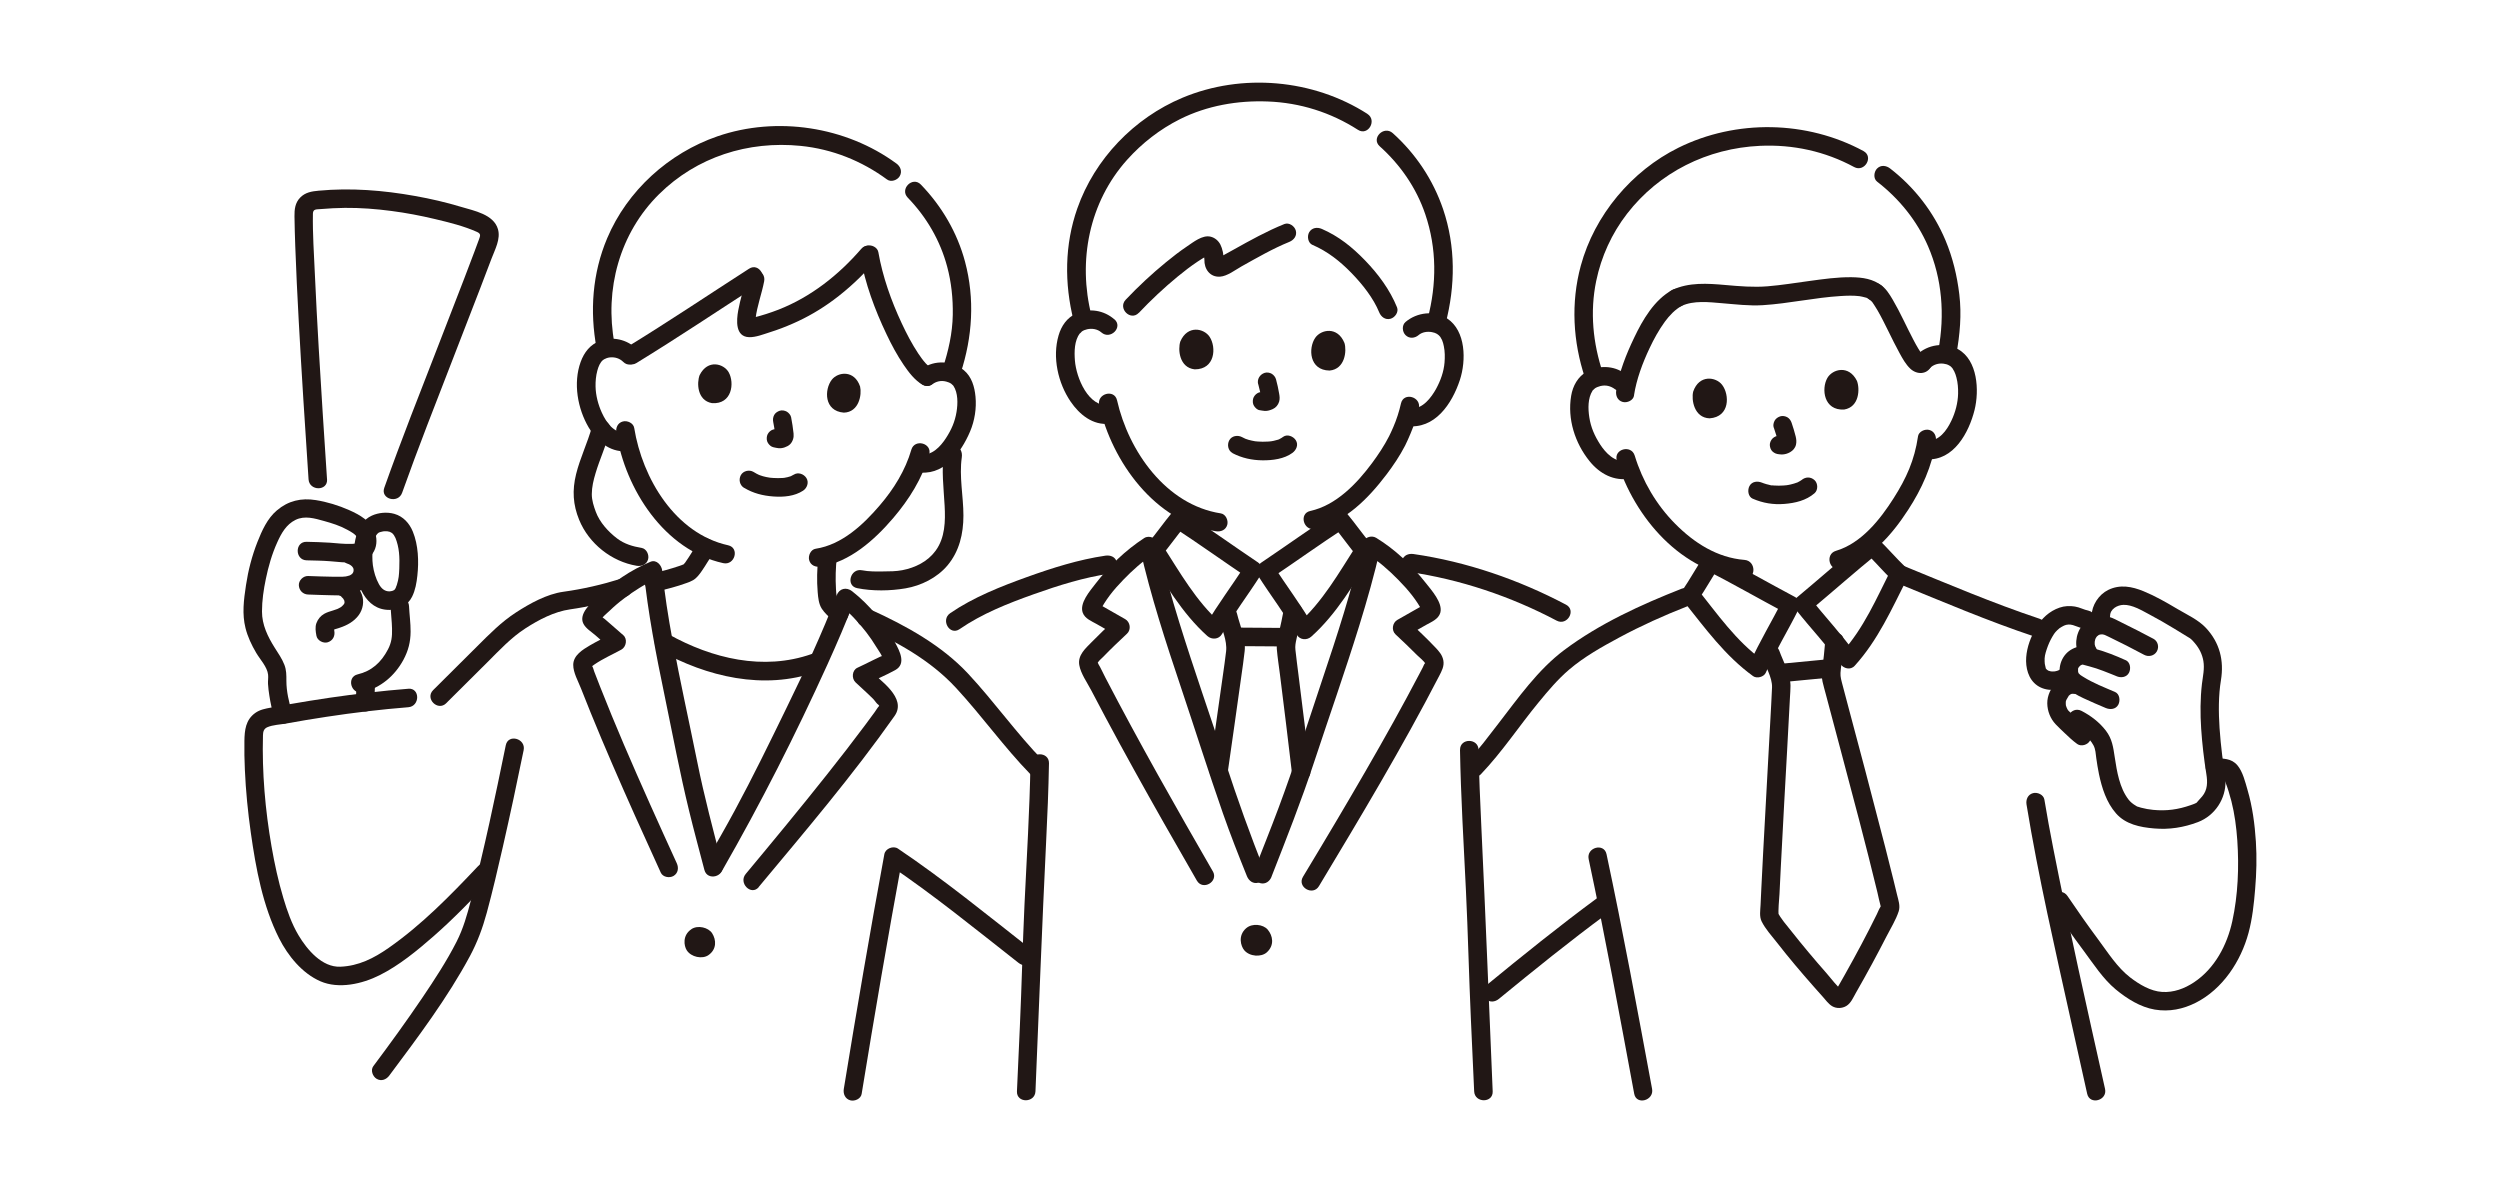<svg xmlns="http://www.w3.org/2000/svg" id="line" viewBox="0 0 540 255.81"><defs><style>      .cls-1 {        fill: #211715;      }    </style></defs><g id="border"><path class="cls-1" d="M76.98,148.35c-.07,1.11-.06,2.23-.08,3.34,0,.51.23,1.06.59,1.41s.92.61,1.41.59,1.05-.19,1.41-.59.58-.87.59-1.41c.02-1.11,0-2.23.08-3.34.03-.49-.25-1.07-.59-1.41s-.92-.61-1.41-.59-1.05.19-1.41.59l-.31.4c-.18.31-.27.65-.27,1.01h0Z"></path><path class="cls-1" d="M78.33,149.51c3.87-.91,6.95-3.54,8.82-7.01,1.04-1.94,1.53-3.85,1.54-6.06.01-1.84-.25-3.67-.34-5.51-.05-1.08-.88-2-2-2-1.04,0-2.05.92-2,2,.08,1.63.3,3.25.33,4.89.04,1.72-.1,2.94-.87,4.43-1.48,2.87-3.58,4.71-6.55,5.41-2.5.59-1.44,4.45,1.06,3.86h0Z"></path><path class="cls-1" d="M63.06,153.86c-.64-2.18-1.2-4.5-1.2-6.78,0-1.22.02-2.32-.43-3.48-.52-1.34-1.33-2.49-2.09-3.69-1.5-2.38-2.76-4.96-2.75-7.83,0-2.35.35-4.73.83-7.03.55-2.69,1.33-5.4,2.47-7.91.88-1.95,1.93-3.85,3.93-4.84s4.18-.32,6.15.23c1.76.49,3.44,1.01,5.05,1.9.76.42,1.83.96,2.19,1.78.48,1.11-.29,1.24-1.19,1.27-1.6.06-3.2-.14-4.79-.26s-3.33-.14-5-.19c-2.57-.07-2.57,3.93,0,4,1.67.05,3.34.06,5,.19s3.43.37,5.14.24c1.6-.12,3.14-.54,4.12-1.92.91-1.28,1.01-2.92.56-4.39-.77-2.53-3.4-3.98-5.66-4.98s-4.73-1.76-7.18-2.15c-3.14-.51-5.95.14-8.4,2.22-2.08,1.76-3.23,4.37-4.21,6.84-1.18,3-1.99,6.14-2.47,9.33s-.87,6.21-.1,9.26c.47,1.87,1.32,3.67,2.3,5.33.83,1.43,2.4,3.04,2.58,4.74.07.65-.06,1.34-.02,2,.05.84.16,1.68.29,2.52.24,1.58.59,3.14,1.03,4.67.72,2.47,4.58,1.42,3.86-1.06h0Z"></path><path class="cls-1" d="M75.12,121.79c.11.03.22.06.32.1-.22-.1-.23-.1-.03,0,.18.1.35.21.53.32-.39-.26-.04,0,.04.07.07.07.13.14.19.21-.16-.22-.18-.24-.06-.07.05.09.29.38.26.48l-.1-.23c.03.08.06.17.08.25.15.55.04-.23.03.1,0,.04-.03.35,0,.38.05-.32.06-.38.02-.16-.02.08-.04.16-.06.24-.03.08-.09.19-.1.28.09-.52.21-.44.1-.24-.05.08-.09.17-.14.25s-.13.17-.17.26c.06-.13.35-.39.1-.15-.04.03-.27.21-.27.25.28-.21.33-.25.17-.13-.04.03-.09.06-.13.09-.11.07-.23.12-.34.19-.25.17.42-.14-.11.04-.34.11-.68.19-1.03.24.5-.08-.29.01-.38.01-.2,0-.39.01-.59.01-.45,0-.89,0-1.34,0-1.85-.02-3.71-.1-5.56-.16-1.05-.04-2.05.95-2,2,.05,1.11.88,1.96,2,2,1.71.06,3.42.13,5.13.16s3.4.12,4.96-.45c2.57-.93,4.24-3.36,3.62-6.14-.45-2.01-2.14-3.49-4.06-4.06-1-.3-2.22.36-2.46,1.4s.32,2.14,1.4,2.46h0Z"></path><path class="cls-1" d="M73.03,128.49c.15.07.74.29.77.46-.03-.12-.25-.22,0,.02.11.1.21.22.32.32.17.16-.19-.3,0,0,.08.13.15.25.22.38.19.34-.06-.35.02.06.01.07.15.46.06.16-.09-.29-.01.08,0,.17.04.4.11-.31,0,.06-.02.07-.04.15-.06.22-.05.14-.03.1.06-.12,0,.13-.17.3-.23.4-.17.31.14-.12-.02.02-.09.09-.18.19-.27.28-.08.07-.15.14-.23.2l.16-.13c-.04.08-.36.23-.43.28-.12.07-.25.14-.38.2-.08.04-.15.07-.23.11.19-.08.21-.09.08-.04-.3.1-.59.22-.9.31-.65.2-1.32.39-1.91.72-.81.45-1.39,1.16-1.71,2.02s-.17,1.84,0,2.74c.19,1.03,1.49,1.71,2.46,1.4,1.1-.36,1.6-1.36,1.4-2.46-.03-.17-.05-.5-.03-.15,0-.17-.04-.34,0-.51-.02.12-.18.51-.01.25-.17.22-.18.25-.03.09l-.17.15c.08-.05.17-.1.25-.14l-.21.08s.4-.14.42-.15c.31-.1.63-.19.94-.29,1.62-.54,3.08-1.33,4.11-2.72.93-1.26,1.24-3.01.67-4.49s-1.66-2.68-3.08-3.36c-.94-.45-2.2-.29-2.74.72-.47.9-.29,2.25.72,2.74h0Z"></path><path class="cls-1" d="M84.13,131.75c2.05-.14,3.93-.93,4.88-2.86.71-1.43.97-2.99,1.14-4.56.34-3.07.21-6.58-.97-9.48-.74-1.82-2.08-3.31-4.01-3.86-1.56-.44-3.39-.28-4.86.39-3.62,1.63-4.1,6.76-3.81,10.22.36,4.35,2.35,10.18,7.62,10.14,2.57-.02,2.58-4.02,0-4-1.02,0-1.73-.59-2.27-1.56-.69-1.25-1.11-2.67-1.31-4.09-.16-1.18-.14-2.78.02-3.87.1-.66.25-1.32.45-1.96.16-.51.31-.85.74-1.17.17-.13.61-.22,1.05-.32.34-.08-.03,0-.09.01.13,0,.27-.02.4-.03.26-.01.52,0,.78.02-.52-.06.5.16.32.1-.13-.05.49.28.45.25.08.06.33.32.44.49.09.13.44.87.27.45.91,2.22.97,4.31.88,6.74-.06,1.43-.11,2.19-.54,3.57-.05.15-.37.87-.14.43-.05.09-.08.18-.13.26-.02.03-.28.44-.13.23-.19.26-.65.41-1.2.45-1.08.08-2,.87-2,2,0,1.02.92,2.08,2,2Z"></path><path class="cls-1" d="M150.39,118.28h0c.09-.33.18-.66.27-1-.83,1.41-1.68,2.83-2.62,4.17-.32.45.25-.24-.13.16-.05.05-.3.39-.38.38-.06,0,.42-.23.13-.11-.06.03-.13.07-.19.1-.16.08-.39.08.2-.08-.08.02-.17.07-.25.1-.21.08-.43.16-.64.23-1.96.67-3.98,1.19-5.99,1.7-1.01.26-1.73,1.45-1.4,2.46s1.37,1.67,2.46,1.4c2.16-.55,4.35-1.09,6.44-1.86.48-.17.97-.35,1.41-.61.79-.46,1.38-1.26,1.89-2,.47-.68.91-1.38,1.34-2.08.52-.84,1.45-1.96,1.45-2.96s-.92-2.05-2-2-2,.88-2,2h0Z"></path><path class="cls-1" d="M127.88,92.13c-.95,3.49-2.57,6.76-3.44,10.27s-.68,6.62.66,9.89c2.1,5.13,6.99,9.01,12.43,9.92,1.06.18,2.15-.28,2.46-1.4.26-.96-.33-2.28-1.4-2.46-1.92-.32-3.7-.84-5.28-2.03-1.9-1.43-3.78-3.5-4.61-5.75-.45-1.21-.88-2.53-.87-3.83,0-1.54.37-3.05.81-4.52.91-3.05,2.26-5.95,3.1-9.03.68-2.49-3.18-3.55-3.86-1.06h0Z"></path><path class="cls-1" d="M185.14,127.04c3.32.67,7.13.61,10.47.04s6.79-2.27,9.04-4.94c2.57-3.06,3.45-6.85,3.45-10.78,0-4.17-.95-8.42-.35-12.59.15-1.07-.26-2.15-1.4-2.46-.94-.26-2.31.32-2.46,1.4-.56,3.86-.06,7.66.15,11.53.18,3.34.11,6.91-1.95,9.72-1.71,2.34-4.39,3.66-7.19,4.2-1.35.26-2.75.26-4.11.27-1.52.02-3.09.05-4.59-.25-2.51-.51-3.59,3.34-1.06,3.86h0Z"></path><path class="cls-1" d="M186.12,236.26c2.76-16.93,5.65-33.84,8.76-50.71l-2.94,1.2c9.73,6.55,18.81,13.98,28.04,21.21.85.67,2,.83,2.83,0,.69-.69.86-2.16,0-2.83-9.49-7.44-18.84-15.09-28.85-21.83-1.01-.68-2.71-.03-2.94,1.2-3.11,16.87-6,33.78-8.76,50.71-.17,1.06.28,2.15,1.4,2.46.96.26,2.29-.32,2.46-1.4h0Z"></path><path class="cls-1" d="M88.2,148.77c-5.68.45-11.34,1.12-16.98,1.94-2.92.43-5.84.9-8.75,1.41-1.3.23-2.6.46-3.89.71-1.23.23-2.41.43-3.45,1.17-2.07,1.49-2.3,3.69-2.34,6.05-.03,2.07,0,4.15.1,6.22.2,4.57.65,9.12,1.29,13.64,1.09,7.68,2.58,15.8,6.11,22.78,1.91,3.77,4.97,7.55,8.92,9.27s9,.59,12.81-1.33c4.23-2.12,8.11-5.32,11.65-8.42,4.38-3.84,8.43-8.05,12.42-12.29,1.77-1.87-1.06-4.7-2.83-2.83-6.01,6.36-12.13,12.64-19.33,17.67-3.18,2.22-6.48,3.9-10.43,4.05s-7.16-3.67-9.02-6.79c-1.49-2.5-2.45-5.28-3.28-8.05-1.09-3.65-1.9-7.39-2.55-11.14-1.37-7.9-2.07-15.99-1.85-24,.02-.79.17-1.42.96-1.76,1.18-.51,2.78-.56,4.05-.79,2.91-.53,5.83-1.02,8.76-1.46,5.85-.89,11.72-1.59,17.62-2.06,2.55-.2,2.57-4.2,0-4h0Z"></path><path class="cls-1" d="M176.75,120.4c-.27,2.48-.34,5.01-.13,7.5.1,1.2.22,2.56.9,3.6.63.95,1.48,1.72,2.37,2.43.82.65,2.04.86,2.83,0,.66-.72.88-2.14,0-2.83-.42-.33-.83-.67-1.21-1.05-.16-.15-.3-.32-.45-.47-.15-.18-.15-.17,0,.02-.06-.08-.11-.16-.16-.24-.23-.29.12.51-.03-.06-.07-.28-.15-.56-.2-.85.05.3-.03-.28-.04-.34-.03-.3-.05-.6-.06-.91-.13-2.27-.07-4.55.18-6.81.11-1.04-1-2.04-2-2-1.18.05-1.88.88-2,2h0Z"></path><path class="cls-1" d="M70.64,103.56c-.62-9.43-1.24-18.85-1.79-28.28-.31-5.37-.6-10.74-.84-16.11-.19-4.32-.5-8.69-.42-13.02.02-1.04.75-.91,1.68-.99,1.74-.15,3.49-.24,5.24-.26,3.36-.03,6.72.23,10.06.67,3.16.41,6.3,1.01,9.4,1.75s6.2,1.5,9.05,2.77c.9.4.74.81.43,1.65s-.64,1.73-.96,2.59c-.74,1.98-1.49,3.95-2.25,5.92-1.81,4.73-3.65,9.44-5.48,14.16-3.99,10.29-8.07,20.56-11.76,30.97-.86,2.43,3,3.48,3.86,1.06,3.48-9.79,7.3-19.45,11.05-29.14,1.96-5.05,3.92-10.09,5.86-15.14.81-2.1,1.61-4.2,2.4-6.3.74-1.96,2.01-4.23,1.39-6.36-.92-3.2-5.17-3.98-7.94-4.81-3.27-.99-6.61-1.76-9.98-2.36-6.88-1.23-13.85-1.79-20.82-1.14-1.51.14-2.88.36-3.98,1.49s-1.25,2.55-1.23,4.05c.03,2.16.09,4.31.17,6.46.19,5.33.45,10.65.74,15.97.62,11.47,1.37,22.93,2.13,34.38.17,2.56,4.17,2.57,4,0h0Z"></path><path class="cls-1" d="M96.38,151.89c2.98-2.96,5.96-5.93,8.94-8.89,2.59-2.58,5.06-5.26,8.15-7.26,2.91-1.88,6.23-3.63,9.68-4.12,4.06-.58,8.07-1.51,11.98-2.74,2.45-.77,1.4-4.63-1.06-3.86-4.05,1.27-8.19,2.22-12.39,2.8-3.56.49-7.26,2.54-10.23,4.47-3.18,2.06-5.76,4.7-8.43,7.36-3.16,3.14-6.31,6.28-9.46,9.41-1.83,1.82,1,4.65,2.83,2.83h0Z"></path><path class="cls-1" d="M478.35,167.78c.43.02,1.5-.15,1.86.06.02.01.31.69.42.96.55,1.38.98,2.81,1.35,4.25.71,2.79,1.08,5.66,1.28,8.52.39,5.73.15,11.77-1.08,17.4-1.12,5.16-3.79,10.23-8.28,13.21-2.05,1.36-4.38,2.23-6.87,2.08s-4.96-1.63-6.93-3.15c-2.78-2.15-4.78-5.34-6.85-8.13-2.3-3.1-4.52-6.25-6.67-9.44-1.43-2.12-4.9-.12-3.45,2.02,2.24,3.33,4.56,6.61,6.96,9.83,2.11,2.84,4.15,6.03,6.89,8.31,2.4,1.99,5.32,3.84,8.44,4.37s6.13-.09,8.89-1.49c5.78-2.94,9.72-8.94,11.37-15.07.83-3.09,1.17-6.29,1.43-9.47.29-3.42.38-6.83.16-10.25-.24-3.75-.74-7.53-1.8-11.15-.5-1.72-1.02-3.94-2.19-5.33-1.3-1.55-3.08-1.45-4.93-1.54-2.57-.12-2.57,3.88,0,4h0Z"></path><path class="cls-1" d="M440.55,133.65c-10.09-3.36-19.96-7.58-29.8-11.6-1-.41-2.2.44-2.46,1.4-.31,1.15.39,2.05,1.4,2.46,9.84,4.02,19.71,8.24,29.8,11.6,2.45.82,3.5-3.05,1.06-3.86h0Z"></path><path class="cls-1" d="M455.78,133.01c.02-1.48,1.57-2.32,2.88-2.36,1.9-.06,3.92,1.18,5.55,2.04,1.86.98,3.68,2.04,5.48,3.13.95.57,1.89,1.16,2.84,1.74.4.24.55.32.74.49.3.27.57.59.83.89.95,1.13,1.58,2.38,1.83,3.84.28,1.67-.11,3.28-.31,4.93-.37,3.19-.38,6.48-.17,9.68s.6,6.55,1.12,9.8c.28,1.75.28,3.41-.9,4.83-.27.33-.57.63-.85.95-.12.14-.24.29-.37.43.27-.29.22-.15.07-.05-.43.26-.84.39-1.33.56-2.71.95-5.22,1.3-8.11,1.02-.88-.09-1.76-.24-2.61-.47-.24-.07-.48-.13-.72-.22-.26-.09.05.07-.37-.18-.7-.41-1.21-.83-1.63-1.37-1.93-2.51-2.5-6.05-2.96-9.09-.33-2.18-.55-3.99-1.93-5.79s-3.24-3.22-5.25-4.26c-2.28-1.18-4.31,2.27-2.02,3.45,1.78.91,3.62,2.17,4.59,3.97.47.87.49,1.87.62,2.83.16,1.13.34,2.26.57,3.38.63,3.02,1.62,6.15,3.69,8.51s5.17,2.99,8.2,3.25c3.31.29,6.41-.2,9.5-1.37,3.65-1.39,6.09-5.06,5.94-9-.07-1.79-.49-3.57-.7-5.34-.24-1.99-.45-3.98-.58-5.98-.22-3.39-.25-6.96.3-10.32.7-4.27-.27-8.12-3.24-11.3-1.64-1.76-4.12-2.88-6.16-4.09-2.36-1.4-4.76-2.79-7.3-3.83s-5.1-1.53-7.64-.29c-2.05,1-3.56,3.31-3.6,5.59-.04,2.57,3.96,2.58,4,0h0Z"></path><path class="cls-1" d="M465.16,137.99c-2.32-1.25-4.68-2.43-7.04-3.6-.82-.4-1.68-.9-2.57-1.15-2.12-.61-4.43.12-5.79,1.85-1.51,1.93-1.75,4.7-.49,6.83.55.93,1.8,1.26,2.74.72s1.27-1.8.72-2.74c-.06-.1-.12-.21-.18-.32.08.19.08.18,0-.04-.04-.12-.07-.25-.09-.37.02.18.02.2,0,.05-.02-.23-.02-.47,0-.7-.03.35.08-.29.1-.37.03-.1.06-.2.1-.29-.06.16-.03.13.07-.09.06-.11.13-.21.2-.31-.12.16-.11.16.04-.02.07-.06.48-.35.15-.15.1-.07.2-.13.31-.18-.21.07-.2.07.02,0,.09-.02.61-.12.19-.08.09-.01.8.03.43-.03.21.03.39.12.6.16.28.06-.54-.25-.29-.13.37.19.75.35,1.13.53,2.56,1.24,5.11,2.53,7.62,3.88.95.51,2.18.24,2.74-.72s.24-2.22-.72-2.74h0Z"></path><path class="cls-1" d="M459.16,142.61c-2.13-.97-4.35-1.85-6.61-2.47-1.05-.29-2.12-.66-3.22-.51-1.18.16-2.3.74-3.1,1.62-1.67,1.86-1.86,4.83-.25,6.8,1.01,1.24,2.63,2.09,4.06,2.77,1.57.74,3.18,1.42,4.78,2.1.96.41,2.19.32,2.74-.72.45-.86.31-2.3-.72-2.74-2.33-1-4.72-1.92-6.87-3.27-.17-.11-.33-.22-.5-.32-.07-.04-.3-.23,0,.01-.06-.05-.13-.1-.19-.16-.01,0-.4-.38-.39-.39,0,0,.25.32.08.07-.19-.29.06.25,0,.03,0-.02-.15-.5-.13-.51.05-.01.02.41.02.07,0-.1,0-.21,0-.31,0-.08.01-.15,0-.23-.01-.27-.12.33-.02.09.02-.05.04-.15.05-.21.06-.39-.16.24-.03.04.09-.14.33-.48.08-.19.14-.16.29-.3.44-.45-.02.02-.28.18-.1.08.09-.05.17-.11.26-.16.07-.04.14-.07.2-.1-.38.21-.12.05,0,.02.51-.1-.26,0,.11-.02.42-.01-.13-.02-.11-.03.01-.01.29.07.27.07.43.11.85.22,1.27.34,1.01.27,2,.59,2.98.97.55.22,1.11.43,1.66.65.24.09.48.19.72.29.37.15.1.04.02,0,.15.07.31.13.46.2.95.43,2.2.3,2.74-.72.46-.88.3-2.27-.72-2.74h0Z"></path><path class="cls-1" d="M449.14,146.03c-1.82-.28-3.72-.04-5.04,1.39-1.12,1.22-1.91,2.83-1.89,4.5s.67,3.32,1.82,4.53c.61.64,1.26,1.25,1.9,1.86.88.84,1.77,1.69,2.76,2.4.85.61,2.26.18,2.74-.72.55-1.03.19-2.08-.72-2.74-.35-.25.36.31.1.08-.07-.06-.15-.12-.22-.19-.2-.17-.4-.35-.6-.53-.43-.39-.85-.79-1.27-1.19-.68-.65-1.32-1.36-2.01-1.99-.09-.11-.07-.07.08.11-.06-.08-.11-.17-.17-.25-.08-.13-.15-.27-.22-.41.22.42,0,0-.03-.11-.04-.14-.19-.47-.15-.61l.02.22c-.01-.1-.02-.21-.03-.31,0-.16,0-.31,0-.47.02-.23.02-.21-.02.07.02-.1.04-.2.07-.3.04-.14.24-.49,0-.08.18-.32.38-.64.57-.96.21-.34-.22.17.08-.1.09-.08.37-.27.06-.09.05-.03.58-.33.32-.21s.28-.11.35-.08c-.25.03-.3.03-.14.02.08,0,.16-.01.24-.01.09,0,.79.07.33,0,1.03.16,2.2-.26,2.46-1.4.22-.95-.29-2.29-1.4-2.46h0Z"></path><path class="cls-1" d="M451.15,131.91c-1.03-.2-1.94-.74-2.98-.9-1.11-.18-2.24-.13-3.31.24-2.2.75-3.9,2.35-5.06,4.34s-1.98,4.17-2.14,6.38.42,4.74,2.4,6.11,4.84,1.16,6.92,0c.94-.53,1.25-1.82.72-2.74s-1.79-1.24-2.74-.72c-.27.15-.41.22-.65.29-.06.02-.65.14-.34.1-.2.03-.41.03-.61.03-.13,0-.25,0-.38-.02.24.04.24.03.02,0-.14-.04-.29-.08-.44-.12-.35-.08.27.19-.12-.05-.1-.05-.2-.11-.3-.18.14.12.16.14.06.04-.07-.06-.13-.12-.19-.19.11.17.11.16-.03-.04-.21-.27-.03.09-.12-.27-.06-.26-.13-.52-.18-.79-.03-.19-.06-.81-.04-1.22.03-.77.38-1.8.72-2.71.31-.82.77-1.73,1.32-2.57.17-.26.41-.53.71-.82.06-.06.58-.49.41-.37.17-.12.35-.24.54-.34.74-.43,1.13-.53,1.98-.48-.31-.02.33.08.43.11.26.08.52.17.77.27.51.19,1.02.38,1.56.49,1.06.2,2.16-.3,2.46-1.4.27-.98-.33-2.26-1.4-2.46h0Z"></path><path class="cls-1" d="M363.31,127.13c-8.86,3.49-17.78,7.55-25.44,13.28-5.69,4.26-9.93,10.34-14.24,15.91-2.11,2.72-4.17,5.54-6.55,8.04-1.78,1.86,1.05,4.7,2.83,2.83,4.57-4.79,8.26-10.42,12.47-15.53,2.03-2.47,4.13-4.96,6.57-7.04,3.24-2.76,7.09-4.92,10.83-6.93,4.72-2.54,9.62-4.74,14.61-6.7,1-.4,1.7-1.34,1.4-2.46-.26-.96-1.45-1.8-2.46-1.4h0Z"></path><path class="cls-1" d="M304.25,123.52c11.13,1.61,22.06,5.29,31.99,10.54,2.27,1.2,4.3-2.25,2.02-3.45-10.23-5.4-21.49-9.29-32.95-10.94-1.07-.15-2.15.26-2.46,1.4-.26.94.32,2.3,1.4,2.46h0Z"></path><path class="cls-1" d="M345.04,193.95c-8.24,6.07-16.2,12.49-24.11,18.98-.84.68-.71,2.12,0,2.83.83.83,1.99.69,2.83,0,7.65-6.27,15.34-12.49,23.3-18.35.87-.64,1.3-1.73.72-2.74-.5-.86-1.86-1.36-2.74-.72h0Z"></path><path class="cls-1" d="M207.26,135.9c4.83-3.33,10.45-5.56,15.95-7.52s10.96-3.67,16.63-4.5c1.07-.16,1.66-1.51,1.4-2.46-.32-1.15-1.39-1.55-2.46-1.4-5.79.85-11.48,2.65-16.98,4.63s-11.55,4.35-16.56,7.8c-2.11,1.45-.11,4.92,2.02,3.45h0Z"></path><path class="cls-1" d="M186.07,135.14c7.53,3.43,14.82,7.36,20.49,13.51s10.27,12.68,15.95,18.52c1.8,1.85,4.63-.98,2.83-2.83-5.79-5.94-10.59-12.79-16.25-18.85s-13.31-10.31-20.99-13.8c-.98-.45-2.15-.28-2.74.72-.5.86-.27,2.29.72,2.74h0Z"></path><path class="cls-1" d="M350.88,80.65c-2.29-1.73-5.67-1.78-8.14-.38-1.92,1.09-3.02,3.09-3.37,5.22-.84,5.03.81,10.21,3.99,14.14,2.17,2.69,5.3,4.4,8.8,3.72,1.06-.21,1.67-1.48,1.4-2.46-.3-1.11-1.4-1.6-2.46-1.4-2.32.45-4.32-1.72-5.45-3.46-1.21-1.87-2.03-3.72-2.36-5.9-.29-1.86-.33-4.11.69-5.73.22-.35-.18.16.12-.14.1-.1.4-.38.41-.38.24-.18.76-.39,1.16-.49,1.18-.29,2.25-.02,3.21.71.86.65,2.24.14,2.74-.72.6-1.03.15-2.08-.72-2.74h0Z"></path><path class="cls-1" d="M416.85,79.51c.78-.77,1.85-1.09,2.94-.96.48.06.87.17,1.26.4s.26.16.64.55c.29.3-.15-.27.05.07.13.22.27.42.38.65.21.42.35.87.47,1.32.3,1.15.39,2.32.36,3.51-.05,1.98-.59,4.02-1.44,5.8-1.02,2.16-2.69,4.52-5.35,4.36s-2.56,3.85,0,4c5.85.35,9.14-5.8,10.35-10.67,1.03-4.16.69-10.73-3.55-13.1-2.86-1.6-6.64-1.04-8.95,1.24-1.84,1.81.99,4.64,2.83,2.83h0Z"></path><path class="cls-1" d="M414.29,94.26c-.76,5.16-2.52,9.03-5.25,13.33-2.94,4.64-7,9.76-12.48,11.39-2.46.73-1.41,4.59,1.06,3.86,6.35-1.89,11.07-7.36,14.55-12.73,2.91-4.47,5.19-9.47,5.97-14.78.16-1.07-.27-2.15-1.4-2.46-.94-.26-2.3.32-2.46,1.4h0Z"></path><path class="cls-1" d="M349.24,99.47c3.76,12.32,14.06,24.38,27.58,25.47,2.57.21,2.55-3.8,0-4-5.91-.47-10.9-3.68-14.99-7.81-4.07-4.11-7.05-9.2-8.73-14.72-.75-2.46-4.61-1.41-3.86,1.06h0Z"></path><path class="cls-1" d="M402.52,32.63c-12.24-6.62-27.48-6.9-39.98-.72-10.13,5.01-18.13,14.58-21.09,25.49-2.17,8-1.7,16.39.91,24.22.81,2.43,4.68,1.39,3.86-1.06-2.15-6.44-2.82-13.19-1.44-19.87,1.09-5.28,3.36-10.25,6.66-14.52,6.94-8.98,17.41-14.15,28.71-14.67,7.13-.33,14.06,1.18,20.34,4.58,2.26,1.22,4.29-2.23,2.02-3.45h0Z"></path><path class="cls-1" d="M422.55,76.63c.79-4.34,1.19-8.66.66-13.06-.48-4.01-1.42-7.92-2.98-11.65-2.57-6.12-6.7-11.46-11.95-15.52-.85-.66-2-.83-2.83,0-.69.69-.86,2.16,0,2.83,4.77,3.69,8.6,8.41,11.01,13.96,3.07,7.09,3.62,14.83,2.24,22.37-.46,2.52,3.39,3.6,3.86,1.06h0Z"></path><path class="cls-1" d="M378.62,107.73c2.17.94,4.4,1.31,6.78,1.12s4.72-.74,6.54-2.31c.79-.69.76-2.13,0-2.83-.85-.78-1.98-.73-2.83,0-.35.3.34-.22.07-.05-.13.08-.24.17-.37.24-.14.08-.28.16-.42.23-.04.02-.25.15-.29.14.07.02.47-.18.1-.05-.46.17-.92.31-1.4.42-.16.04-.32.07-.48.1-.05,0-.52.09-.25.05s-.23.03-.29.03c-.2.02-.39.04-.59.05-.65.04-1.3.05-1.96,0-.13,0-.27-.02-.4-.03-.08,0-.15-.02-.23-.02-.16-.02-.1-.01.17.02-.17.04-.48-.08-.65-.12-.39-.08-.76-.19-1.14-.32-.13-.05-.26-.1-.4-.15-.43-.16.52.22.04.02-.96-.41-2.19-.32-2.74.72-.46.86-.31,2.29.72,2.74h0Z"></path><path class="cls-1" d="M383.15,92.39c.18.53.35,1.06.51,1.59s.36,1.12.44,1.7l-.07-.53c.01.11.02.22,0,.33l.07-.53c0,.05-.02.1-.04.15l.2-.48s-.04.09-.08.13l.31-.4s-.05.05-.07.07l.4-.31c-.12.09-.25.15-.38.21l.48-.2c-.13.05-.26.09-.41.11l.53-.07c-.26.03-.51-.02-.76-.04-.49-.03-1.07.25-1.41.59s-.61.92-.59,1.41.19,1.05.59,1.41.86.55,1.41.59c.21.01.42.06.63.05.63-.02,1.19-.18,1.74-.49.64-.35,1.14-.95,1.29-1.66.13-.59.07-1.15-.07-1.74-.25-1-.55-1.98-.88-2.95-.17-.49-.46-.93-.92-1.2-.43-.25-1.06-.36-1.54-.2s-.95.46-1.2.92-.38,1.03-.2,1.54h0Z"></path><path class="cls-1" d="M365.73,84.58c-.43,1.75.18,5.66,3.54,5.78,4.42-.31,4.34-5.09,2.71-7.23-1.34-1.75-4.97-2.28-6.25,1.45Z"></path><path class="cls-1" d="M401.1,82.27c.65,1.68.56,5.64-2.76,6.19-4.42.26-4.97-4.48-3.63-6.82,1.1-1.91,4.63-2.91,6.39.63Z"></path><path class="cls-1" d="M137.44,75.32c-1.99-1.99-5.15-2.71-7.81-1.71-2.15.8-3.46,2.49-4.22,4.6-1.63,4.54-.66,10.06,1.76,14.15,1.7,2.87,4.48,5.3,8.01,5.11,2.56-.14,2.58-4.14,0-4s-4.2-2.19-5.17-4.3c-.81-1.76-1.33-3.74-1.37-5.68-.02-1.16.08-2.3.38-3.42.12-.44.26-.88.46-1.28.11-.22.24-.43.38-.63.24-.36-.31.3.05-.05.38-.38.2-.28.63-.53.27-.16.74-.33,1.19-.38,1.08-.11,2.11.2,2.88.96,1.82,1.82,4.65-1.01,2.83-2.83h0Z"></path><path class="cls-1" d="M201.26,83.08c.94-.7,1.97-.96,3.12-.66.42.11.79.25,1.15.51-.19-.14.24.23.29.28.06.07.13.13.18.2-.12-.16-.14-.18-.06-.07,1.01,1.53.97,3.82.67,5.65-.35,2.11-1.1,3.82-2.28,5.64s-3.1,3.91-5.4,3.44c-1.06-.21-2.16.3-2.46,1.4-.27.99.33,2.25,1.4,2.46,5.78,1.17,9.68-4.03,11.67-8.73.99-2.33,1.41-5,1.17-7.52-.2-2.12-.81-4.29-2.51-5.71-2.46-2.05-6.38-2.29-8.97-.35-.86.65-1.31,1.73-.72,2.74.5.85,1.87,1.37,2.74.72h0Z"></path><path class="cls-1" d="M196.85,97.14c-1.3,4.46-3.78,8.46-6.78,11.97-3.59,4.21-8.21,8.55-13.89,9.42-1.07.16-1.66,1.51-1.4,2.46.31,1.14,1.39,1.56,2.46,1.4,6.3-.96,11.66-5.77,15.66-10.45,3.46-4.05,6.31-8.58,7.8-13.73.72-2.48-3.14-3.53-3.86-1.06h0Z"></path><path class="cls-1" d="M133.14,93.51c1.95,12.19,10.36,25.33,23.08,28.13,2.51.55,3.58-3.3,1.06-3.86-11.44-2.52-18.54-14.47-20.29-25.34-.17-1.07-1.5-1.66-2.46-1.4-1.14.31-1.57,1.39-1.4,2.46h0Z"></path><path class="cls-1" d="M193.61,35.31c-10.89-7.99-25.83-10.28-38.63-5.87-10.53,3.63-19.49,11.73-23.83,22.02-3.2,7.58-3.79,15.77-2.28,23.82.47,2.53,4.33,1.46,3.86-1.06-2.19-11.7,1.1-23.85,9.63-32.28,8.15-8.05,19.25-11.57,30.59-10.43,6.81.69,13.15,3.22,18.65,7.26.87.64,2.23.15,2.74-.72.59-1.01.16-2.1-.72-2.74h0Z"></path><path class="cls-1" d="M207.48,80.65c2.58-7.83,3.11-16.09.97-24.11-1.68-6.29-5.03-12.01-9.55-16.68-1.79-1.85-4.62.98-2.83,2.83,4.05,4.18,7.02,9.27,8.52,14.91.91,3.4,1.27,6.9,1.21,10.41-.07,4-.94,7.78-2.18,11.57-.81,2.45,3.05,3.5,3.86,1.06h0Z"></path><path class="cls-1" d="M160.75,105.38c1.93,1.17,4.06,1.7,6.3,1.86s4.57-.05,6.41-1.25c.88-.57,1.32-1.8.72-2.74-.56-.88-1.8-1.33-2.74-.72-.22.14-.48.22-.69.37.07-.05.5-.19.18-.08-.08.03-.16.06-.24.08-.19.07-.39.12-.59.17-.23.06-.46.1-.7.14-.38.07.3-.02.03,0-.13,0-.26.03-.39.03-.67.05-1.33.04-2,0-.17-.01-.33-.03-.5-.04s-.42-.05-.12,0c-.31-.04-.61-.1-.91-.16-.48-.1-.95-.23-1.4-.4-.1-.04-.22-.1-.33-.13.12.02.43.19.13.05-.16-.07-.31-.15-.47-.23-.23-.12-.46-.26-.69-.4-.9-.54-2.24-.23-2.74.72s-.24,2.16.72,2.74h0Z"></path><path class="cls-1" d="M167.02,91.18c.15.77.28,1.54.38,2.31l-.07-.53c.05.38.13.79.09,1.18l.07-.53c-.01.08-.03.16-.06.23l.2-.48s-.04.08-.07.12l.31-.4s-.06.07-.1.1l.4-.31c-.05.03-.1.06-.15.08l.48-.2c-.15.06-.29.1-.45.13l.53-.07c-.14.02-.27.02-.41,0l.53.07c-.19-.03-.37-.09-.56-.13-.53-.11-1.06-.08-1.54.2-.41.24-.81.72-.92,1.2-.12.51-.09,1.09.2,1.54.27.42.69.82,1.2.92.37.08.7.16,1.09.2.44.04.91-.03,1.32-.18.46-.17.82-.33,1.18-.68.3-.3.5-.68.63-1.08s.15-.83.11-1.24c-.13-1.18-.3-2.35-.53-3.51-.09-.47-.52-.96-.92-1.2-.43-.25-1.06-.36-1.54-.2s-.95.46-1.2.92c-.26.5-.31.99-.2,1.54h0Z"></path><path class="cls-1" d="M151.13,81c-.65,1.64-.58,5.52,2.67,6.08,4.33.29,4.89-4.36,3.6-6.66-1.06-1.88-4.52-2.88-6.26.57Z"></path><path class="cls-1" d="M185.78,83.49c.41,1.71-.21,5.55-3.51,5.64-4.33-.34-4.22-5.02-2.61-7.1,1.32-1.71,4.88-2.2,6.12,1.46Z"></path><path class="cls-1" d="M185.86,55.51c1.01,5.76,3.1,11.38,5.61,16.65,1.09,2.3,2.3,4.57,3.74,6.68,1.09,1.59,2.34,3.26,4.03,4.25,2.23,1.3,4.24-2.15,2.02-3.45-.13-.08-.27-.16-.39-.25.36.27-.11-.1-.14-.13-.27-.26-.54-.52-.79-.79-.6-.67-1.08-1.35-1.59-2.1-1.37-2.07-2.53-4.29-3.58-6.54-2.28-4.87-4.12-10.06-5.05-15.37-.19-1.06-1.49-1.66-2.46-1.4-1.12.31-1.58,1.39-1.4,2.46h0Z"></path><path class="cls-1" d="M161.8,58.04c-8.78,5.65-17.44,11.47-26.34,16.92-2.19,1.34-.18,4.8,2.02,3.45,8.9-5.45,17.57-11.27,26.34-16.92,2.16-1.39.15-4.85-2.02-3.45h0Z"></path><path class="cls-1" d="M186.04,53.74c-4.89,5.66-10.89,10.41-17.9,13.15-1.76.68-3.56,1.26-5.38,1.71-.26.06-.51.13-.77.19-.48.1-.52.11-.13.05l1.02.42c.13.13.23.28.29.45-.04-.21-.04-.19,0,.06,0-.13,0-.25,0-.38.02-.17.03-.54.04-.62.3-2.62,1.34-5.35,1.85-8.02.48-2.52-3.37-3.59-3.86-1.06s-1.3,4.9-1.75,7.4c-.37,2.06-.68,5.65,2.36,5.74,1.46.04,3.1-.63,4.47-1.06,1.7-.53,3.37-1.17,5-1.89,3.1-1.35,6.03-3.07,8.75-5.08,3.25-2.41,6.19-5.17,8.84-8.23,1.68-1.94-1.14-4.78-2.83-2.83h0Z"></path><path class="cls-1" d="M404.04,64.88c.35.21-.13-.12-.13-.12.06.08.17.15.24.22.08.08.15.16.22.24.38.41-.11-.18.03.02.38.58.77,1.14,1.12,1.75.86,1.49,1.62,3.03,2.38,4.57s1.56,3.18,2.41,4.72c.64,1.17,1.34,2.44,2.32,3.36,1.39,1.31,3.59,1.33,4.53-.54.49-.96.25-2.17-.72-2.74-.89-.52-2.25-.25-2.74.72-.03.07-.07.16-.13.22.48-.47.32-.39.21-.28-.16.16.34-.25.3-.22-.25.15.44-.14.51-.15.58-.07-.17-.03.41,0,.38.02.24.04.14.01-.18-.05.57.26.25.1s.33.34.16.14c-.13-.17-.32-.32-.46-.48-.31-.34.21.32.04.06-.07-.11-.15-.21-.23-.32-.19-.27-.36-.55-.53-.83-.38-.62-.72-1.26-1.06-1.9-1.52-2.88-2.82-5.87-4.47-8.68-.72-1.22-1.54-2.58-2.79-3.32-2.22-1.32-4.23,2.14-2.02,3.45h0Z"></path><path class="cls-1" d="M240.7,68.98c-2.27-1.99-5.46-2.49-8.23-1.26-2,.88-3.23,2.69-3.82,4.74-1.37,4.71-.13,10.27,2.6,14.28,1.89,2.78,4.82,5.2,8.39,4.78,1.07-.13,2-.83,2-2,0-.98-.92-2.13-2-2-4.55.53-7.17-5.94-7.46-9.64-.15-1.93-.13-4.31,1.09-5.92-.29.38.53-.44.38-.34.37-.26.74-.4,1.18-.5,1.06-.23,2.23-.05,3.06.68,1.93,1.7,4.76-1.12,2.83-2.83h0Z"></path><path class="cls-1" d="M306.41,72.38c.79-.67,1.9-.82,2.89-.64.92.17,1.38.5,1.86,1.09-.2-.25-.05-.08.03.09.09.19.21.36.3.55.18.41.29.88.38,1.32.24,1.14.24,2.35.15,3.51-.16,2-.88,3.97-1.83,5.7s-2.92,4.47-5.33,4.15c-1.07-.14-2.15.26-2.46,1.4-.26.93.32,2.32,1.4,2.46,6.13.83,9.85-4.82,11.54-9.95,1.36-4.16,1.32-10.58-2.74-13.26-2.77-1.83-6.56-1.33-9.01.75-.82.7-.72,2.11,0,2.83.82.82,2,.7,2.83,0h0Z"></path><path class="cls-1" d="M302.61,87.14c-.39,1.74-.95,3.48-1.66,5.12-.09.21-.76,1.69-.45,1.01-.15.32-.3.64-.46.96-1.04,2.04-2.32,3.96-3.68,5.8-3.29,4.43-7.76,9.12-13.35,10.34-2.51.55-1.45,4.41,1.06,3.86,6.46-1.41,11.54-6.63,15.39-11.71,1.5-1.98,2.9-4.06,4.04-6.27.18-.35.35-.71.51-1.08,0,.01.4-.9.18-.4.18-.39.35-.78.51-1.18.73-1.75,1.36-3.54,1.77-5.39.56-2.51-3.29-3.58-3.86-1.06h0Z"></path><path class="cls-1" d="M237.43,87.53c2.76,12.24,12.09,25.19,25.2,27.22,1.07.17,2.15-.27,2.46-1.4.26-.95-.32-2.29-1.4-2.46-11.83-1.83-19.92-13.42-22.41-24.43-.57-2.51-4.42-1.45-3.86,1.06h0Z"></path><path class="cls-1" d="M295.35,24.59c-11.71-7.5-27.07-8.86-39.93-3.48-10.45,4.38-18.96,13.2-22.72,23.91-2.75,7.82-2.82,16.22-.8,24.21.63,2.49,4.49,1.44,3.86-1.06-2.99-11.8-.53-24.47,7.68-33.64,3.23-3.61,7.1-6.62,11.43-8.79,5.86-2.93,12.46-4.07,18.97-3.82,6.99.26,13.61,2.36,19.49,6.13,2.17,1.39,4.18-2.07,2.02-3.45h0Z"></path><path class="cls-1" d="M312.24,69.9c2.13-8.16,2.2-16.64-.52-24.69-2.15-6.33-5.91-11.99-10.88-16.45-1.91-1.72-4.75,1.1-2.83,2.83,4.46,4,7.92,8.99,9.85,14.69,2.51,7.39,2.48,15.06.52,22.56-.65,2.49,3.21,3.56,3.86,1.06h0Z"></path><path class="cls-1" d="M266.22,97.88c2.03,1.06,4.2,1.53,6.5,1.55,2.14.02,4.67-.29,6.45-1.61.84-.62,1.35-1.76.72-2.74-.53-.83-1.84-1.38-2.74-.72-.21.16-.44.3-.68.42-.07.04-.14.07-.21.1-.34.17.15-.04.16-.06-.03.08-.51.19-.59.21-.47.15-.95.24-1.44.32.5-.09-.06,0-.13,0-.15.01-.3.03-.45.03-.36.02-.72.03-1.08.03-.33,0-.66-.01-.99-.04-.18-.01-.36-.03-.54-.05-.4-.03.18.04-.05,0-.49-.09-.98-.18-1.46-.32-.2-.06-.4-.13-.6-.2-.08-.03-.16-.06-.24-.09-.36-.13.45.21.13.05-.24-.12-.49-.23-.73-.36-.93-.48-2.22-.27-2.74.72-.49.92-.27,2.22.72,2.74h0Z"></path><path class="cls-1" d="M271.78,82.98c.27,1.04.53,2.1.68,3.17l-.07-.53c.02.15.02.29,0,.44l.07-.53c-.01.07-.03.13-.05.2l.2-.48s-.04.08-.07.13l.31-.4s-.04.05-.07.07l.4-.31c-.09.07-.19.11-.29.16l.48-.2c-.14.06-.28.1-.42.12l.53-.07c-.15.02-.3.02-.44,0l.53.07c-.15-.02-.29-.06-.44-.08-.27-.08-.53-.1-.8-.04-.27.01-.51.09-.74.24-.41.24-.81.72-.92,1.2-.12.51-.09,1.09.2,1.54.26.4.69.85,1.2.92.37.05.73.14,1.11.16.62.04,1.19-.16,1.74-.4.67-.3,1.16-.89,1.37-1.6.18-.6.11-1.16,0-1.76-.17-1.03-.4-2.05-.67-3.06-.13-.48-.49-.94-.92-1.2s-1.06-.36-1.54-.2c-1.04.34-1.68,1.38-1.4,2.46h0Z"></path><path class="cls-1" d="M254.95,73.76c-.56,1.71-.24,5.66,3.11,6.02,4.43.01,4.7-4.75,3.23-7.01-1.2-1.85-4.78-2.64-6.34.99Z"></path><path class="cls-1" d="M290.4,74.07c.53,1.72.14,5.66-3.21,5.97-4.43-.06-4.62-4.84-3.11-7.06,1.24-1.83,4.83-2.56,6.32,1.1Z"></path><path class="cls-1" d="M283.49,52.89c3.25,1.41,5.9,3.49,8.37,6.02s4.8,5.51,6.04,8.54c.41,1,1.33,1.71,2.46,1.4.95-.26,1.81-1.45,1.4-2.46-1.55-3.81-4.03-7.15-6.87-10.1s-5.76-5.27-9.37-6.84c-.99-.43-2.15-.29-2.74.72-.49.85-.28,2.3.72,2.74h0Z"></path><path class="cls-1" d="M245.99,67.58c2.62-2.77,5.41-5.39,8.35-7.81,1.41-1.16,2.86-2.28,4.38-3.29.64-.42,1.29-.83,1.96-1.2.18-.1.35-.19.53-.29-.46.08-.85-.02-1.15-.28-.06.11.1,1.17.09,1.36-.07,2.01,1.18,3.83,3.37,3.69,1.58-.1,3.31-1.47,4.67-2.23,3.36-1.87,6.73-3.83,10.3-5.28,1-.41,1.71-1.33,1.4-2.46-.26-.95-1.45-1.8-2.46-1.4-3.79,1.53-7.37,3.52-10.93,5.51-.8.45-1.6.89-2.41,1.33-.21.11-.63.27-.8.43-.47.18-.32.27.44.24.31.62.45.68.42.17.3-.85-.15-2.46-.54-3.23-.44-.86-1.22-1.52-2.17-1.73-1.74-.38-3.66,1.18-5.03,2.1-1.59,1.07-3.12,2.25-4.6,3.47-3.05,2.5-5.95,5.2-8.66,8.06-1.77,1.87,1.06,4.7,2.83,2.83h0Z"></path><path class="cls-1" d="M352.94,85.42c.54-3.52,1.86-7.02,3.37-10.22.93-1.98,2-3.92,3.29-5.7,1.01-1.39,2.26-2.67,3.64-3.42,2.26-1.23.24-4.69-2.02-3.45-3.89,2.12-6.4,6.44-8.24,10.31-1.71,3.57-3.28,7.48-3.88,11.42-.16,1.07.27,2.15,1.4,2.46.95.26,2.3-.32,2.46-1.4h0Z"></path><path class="cls-1" d="M84.1,232.3c6.18-8.28,12.52-16.69,17.42-25.81,1.6-2.99,2.73-6.05,3.62-9.32,1.28-4.72,2.39-9.5,3.48-14.27,1.58-6.94,3.07-13.9,4.49-20.87.51-2.51-3.34-3.59-3.86-1.06-2.29,11.2-4.64,22.42-7.53,33.49-.81,3.12-1.65,6.11-3.1,8.95-2.15,4.22-4.77,8.22-7.42,12.14-3.39,5.01-6.94,9.9-10.56,14.74-.65.87-.14,2.23.72,2.74,1.02.6,2.09.15,2.74-.72h0Z"></path><path class="cls-1" d="M437.73,173.78c2.57,15.72,6.19,31.29,9.62,46.83,1.15,5.22,2.31,10.43,3.48,15.65.56,2.51,4.42,1.45,3.86-1.06-3.86-17.31-7.79-34.62-11.2-52.03-.68-3.48-1.33-6.96-1.9-10.45-.17-1.07-1.5-1.66-2.46-1.4-1.13.31-1.57,1.39-1.4,2.46h0Z"></path><path class="cls-1" d="M343.15,185.56c3.59,16.84,6.7,33.78,9.84,50.7.47,2.53,4.33,1.46,3.86-1.06-3.14-16.92-6.25-33.86-9.84-50.7-.54-2.52-4.39-1.45-3.86,1.06h0Z"></path><path class="cls-1" d="M315.36,161.97c.18,10.12.79,20.23,1.28,30.34.45,9.26.65,18.53,1.07,27.79.23,5.21.49,10.42.71,15.63.11,2.56,4.11,2.58,4,0-.8-18.99-1.54-37.98-2.44-56.96-.27-5.6-.51-11.2-.61-16.8-.04-2.57-4.04-2.58-4,0h0Z"></path><path class="cls-1" d="M223.66,235.73c.76-17.95,1.42-35.9,2.3-53.84.28-5.67.52-11.35.62-17.03.04-2.57-3.96-2.58-4,0-.17,10.19-.81,20.35-1.29,30.53-.41,8.78-.6,17.56-1,26.34-.21,4.67-.44,9.34-.63,14-.11,2.57,3.89,2.57,4,0h0Z"></path><path class="cls-1" d="M261.97,188.21c-7.98-13.84-15.87-27.73-23.24-41.91-.49-.93-.91-1.93-1.46-2.83,0,0-.24-.61-.23-.32,0,.03-.22.46.11-.07.28-.44.79-.84,1.15-1.21,1.66-1.72,3.4-3.37,5.14-5,.94-.88.69-2.52-.4-3.14s-2.07-1.18-3.11-1.77c-.48-.28-.97-.55-1.45-.83-.28-.16-.55-.32-.83-.47-.47-.32-.54-.33-.21-.04l.27,1.01c-.01.31.24-.35.29-.44.16-.28.33-.56.5-.84.37-.59.77-1.17,1.19-1.73.89-1.19,1.9-2.3,2.93-3.37,1.99-2.06,4.14-4,6.55-5.57l-2.94-1.2c2.32,10.25,5.59,20.26,8.93,30.21,3.02,9,5.87,18.06,9,27.01,1.6,4.57,3.37,9.07,5.18,13.56.41,1,1.33,1.71,2.46,1.4.95-.26,1.8-1.45,1.4-2.46-3.15-7.79-5.94-15.67-8.55-23.66-3.27-10.04-6.8-20-9.92-30.09-1.74-5.62-3.34-11.29-4.64-17.03-.28-1.22-1.89-1.88-2.94-1.2-4.03,2.62-7.61,6.07-10.53,9.87-1.19,1.55-3.52,4.2-2.74,6.28.47,1.26,1.9,1.8,2.99,2.42,1.38.79,2.76,1.58,4.15,2.37l-.4-3.14c-1.63,1.53-3.25,3.06-4.81,4.66-1.35,1.38-3.05,2.83-2.69,4.96.32,1.88,1.72,3.8,2.59,5.48,1,1.92,2.01,3.83,3.03,5.74,4.1,7.67,8.32,15.27,12.61,22.83,2.37,4.18,4.76,8.35,7.17,12.52,1.29,2.23,4.74.22,3.45-2.02h0Z"></path><path class="cls-1" d="M274.65,189.35c3.2-8.18,6.43-16.33,9.18-24.68,3.24-9.82,6.69-19.58,9.75-29.46,1.71-5.54,3.3-11.12,4.58-16.78l-2.94,1.2c2.5,1.52,4.72,3.49,6.77,5.57,1.1,1.12,2.17,2.29,3.12,3.53.39.51.76,1.03,1.11,1.57.18.27.35.55.51.82.07.13.45.94.44.69l.27-1.01c.34-.29.27-.28-.21.03-.28.16-.55.31-.83.47-.48.27-.97.55-1.45.82-1.04.59-2.07,1.18-3.11,1.77-1.09.62-1.34,2.26-.4,3.14,1.57,1.47,3.13,2.94,4.64,4.47.45.46,1.67,1.4,1.78,1.87-.09-.36-.43.57-.53.77-.23.44-.46.88-.69,1.32-1.84,3.52-3.73,7-5.65,10.47-4.02,7.24-8.19,14.4-12.41,21.53-2.36,3.99-4.75,7.96-7.14,11.93-1.33,2.21,2.13,4.22,3.45,2.02,8.99-14.95,17.98-29.94,25.99-45.44.55-1.06,1.11-2.1.88-3.33-.21-1.14-.91-1.93-1.69-2.76-1.86-1.96-3.83-3.82-5.8-5.67l-.4,3.14c1.38-.79,2.76-1.57,4.15-2.36,1.15-.65,2.7-1.24,3.09-2.65.58-2.13-1.96-4.91-3.16-6.44-2.95-3.75-6.62-7.24-10.7-9.73-1.07-.65-2.65-.06-2.94,1.2-2.29,10.08-5.5,19.93-8.79,29.72-3.07,9.13-5.96,18.35-9.34,27.38-1.73,4.63-3.58,9.22-5.38,13.83-.39,1.01.43,2.2,1.4,2.46,1.13.31,2.07-.39,2.46-1.4h0Z"></path><path class="cls-1" d="M271.63,121.42c-5.38-3.62-10.66-7.41-16.09-10.96-.68-.45-1.88-.34-2.42.31-1.79,2.15-3.37,4.46-5.18,6.59-.56.66-.82,1.64-.31,2.42,3.97,6.18,7.63,12.65,13.16,17.6.94.84,2.47.76,3.14-.4,2.54-4.44,5.69-8.51,8.42-12.83,1.38-2.18-2.08-4.19-3.45-2.02-2.73,4.32-5.88,8.39-8.42,12.83l3.14-.4c-5.29-4.74-8.74-10.89-12.53-16.79l-.31,2.42c1.8-2.14,3.39-4.44,5.18-6.59l-2.42.31c5.43,3.55,10.71,7.34,16.09,10.96,2.14,1.44,4.15-2.02,2.02-3.45Z"></path><path class="cls-1" d="M277.27,135.63c-3.35,0-6.7-.07-10.05-.07-1.05,0-2.05.92-2,2s.88,2,2,2c3.35,0,6.7.07,10.05.07,1.05,0,2.05-.92,2-2s-.88-2-2-2h0Z"></path><path class="cls-1" d="M277.35,131.4c-.35,1.88-.75,3.75-1.18,5.61-.24,1.03-.47,2.09-.38,3.15.15,1.82.44,3.64.67,5.45.88,7.03,1.75,14.06,2.57,21.09.13,1.07.83,2,2,2,.98,0,2.13-.92,2-2-.81-6.93-1.67-13.86-2.54-20.79-.23-1.85-.48-3.7-.68-5.56-.09-.78.04-1.5.22-2.28.43-1.86.82-3.73,1.18-5.61.47-2.52-3.38-3.59-3.86-1.06h0Z"></path><path class="cls-1" d="M265.15,167.08c.99-6.94,1.99-13.88,2.95-20.83.26-1.88.55-3.75.75-5.64.29-2.7-1.03-5.46-1.65-8.05s-4.46-1.44-3.86,1.06c.54,2.26,1.76,4.69,1.5,7.05-.2,1.79-.44,3.35-.69,5.16-.94,6.73-1.9,13.46-2.86,20.18-.15,1.07.26,2.15,1.4,2.46.94.26,2.31-.32,2.46-1.4h0Z"></path><path class="cls-1" d="M274.41,124.99c5.38-3.62,10.66-7.41,16.09-10.96l-2.42-.31c1.79,2.15,3.37,4.46,5.18,6.59l-.31-2.42c-3.79,5.91-7.25,12.06-12.53,16.79l3.14.4c-2.54-4.44-5.69-8.51-8.42-12.83-1.37-2.17-4.83-.17-3.45,2.02,2.73,4.32,5.88,8.39,8.42,12.83.67,1.17,2.2,1.25,3.14.4,5.53-4.95,9.19-11.42,13.16-17.6.51-.79.25-1.76-.31-2.42-1.8-2.14-3.39-4.44-5.18-6.59-.54-.65-1.73-.76-2.42-.31-5.43,3.55-10.71,7.34-16.09,10.96-2.12,1.43-.12,4.9,2.02,3.45Z"></path><path class="cls-1" d="M269.17,200.49c-1.85,1.63-1.13,3.89-.43,4.74,1.17,1.42,3.71,1.56,4.91.46,1.65-1.51,1.31-3.55.17-4.9-.98-1.15-3.36-1.43-4.65-.29Z"></path><path class="cls-1" d="M387.74,128.96c-5.73-3.05-11.37-6.27-17.13-9.25-1.01-.52-2.11-.22-2.74.72-1.56,2.32-2.89,4.78-4.47,7.09-.54.79-.22,1.76.31,2.42,4.61,5.77,8.91,11.72,14.95,16.1.81.59,2.33.2,2.74-.72,2.07-4.68,4.78-9.05,7.05-13.63,1.14-2.3-2.31-4.33-3.45-2.02-2.27,4.58-4.98,8.95-7.05,13.63l2.74-.72c-5.72-4.14-9.79-10.02-14.14-15.47l.31,2.42c1.58-2.31,2.91-4.77,4.47-7.09l-2.74.72c5.77,2.97,11.41,6.2,17.13,9.25,2.27,1.21,4.29-2.24,2.02-3.45Z"></path><path class="cls-1" d="M394.84,142.4c-3.33.34-6.67.62-10.01.96-1.04.11-2.05.84-2,2,.04.99.89,2.11,2,2,3.33-.34,6.67-.62,10.01-.96,1.04-.11,2.05-.84,2-2-.04-.99-.89-2.11-2-2h0Z"></path><path class="cls-1" d="M380.5,141.66c.78,2.18,2.33,4.65,2.26,6.8-.04,1.23-.12,2.46-.18,3.69-.25,4.77-.52,9.53-.78,14.3-.33,5.89-.65,11.79-.96,17.68-.14,2.64-.27,5.28-.4,7.92-.05,1.13-.11,2.26-.16,3.4s-.29,2.5.22,3.55c.82,1.68,2.25,3.22,3.39,4.68,1.24,1.6,2.52,3.17,3.82,4.72s2.73,3.21,4.13,4.79c.62.7,1.24,1.4,1.86,2.09s1.24,1.58,2.05,2.06c.92.54,2.13.5,3.04-.04,1-.59,1.49-1.8,2.04-2.77,1.21-2.11,2.39-4.23,3.55-6.37,1.05-1.94,2.08-3.89,3.08-5.85.9-1.76,2.05-3.59,2.66-5.47.38-1.16-.08-2.44-.36-3.59-.24-1.02-.49-2.04-.74-3.05-.58-2.38-1.18-4.75-1.79-7.12-1.43-5.57-2.88-11.14-4.35-16.7-1.28-4.85-2.57-9.71-3.87-14.56-.39-1.46-.78-2.92-1.16-4.39-.32-1.23-.38-1.65-.23-2.89.23-1.98.47-3.96.62-5.95.19-2.57-3.81-2.56-4,0-.15,1.96-.38,3.91-.61,5.86-.11.94-.17,1.87.04,2.8s.46,1.77.69,2.65c1.07,4.02,2.14,8.05,3.21,12.07,2.72,10.24,5.46,20.48,7.95,30.78.24.98.42,2,.7,2.97.03.1.06.22.07.32-.06-.44.06-.41-.18-.04-.28.44-.47.98-.7,1.45-.53,1.08-1.07,2.16-1.62,3.23-1.12,2.19-2.27,4.36-3.45,6.51-.62,1.13-1.25,2.27-1.88,3.39-.32.57-.65,1.14-.97,1.71-.12.21-.25.43-.37.64-.12.22-.25.43-.37.64-.28.35-.1.38.53.1l.88.51c-1.37-1.08-2.5-2.68-3.65-3.99-1.3-1.48-2.59-2.97-3.85-4.48s-2.5-3.02-3.71-4.56c-1.01-1.3-2.31-2.7-3.01-4.19l.27,1.01c-.18-1.56.09-3.29.16-4.86.09-1.96.19-3.92.29-5.89.23-4.54.48-9.07.72-13.61.42-7.64.86-15.28,1.25-22.92.04-.85.13-1.72.12-2.58-.03-2.61-1.55-5.13-2.41-7.53s-4.73-1.37-3.86,1.06h0Z"></path><path class="cls-1" d="M390.93,131.92c4.98-4.16,9.84-8.47,14.88-12.56h-2.83c2,1.95,3.81,4.09,5.83,6.02l-.31-2.42c-3.15,6.24-5.94,12.79-10.7,18.02l3.14.4c-3.09-4.3-6.74-8.15-10.01-12.3-.67-.85-2.13-.7-2.83,0-.84.84-.67,1.98,0,2.83,3.06,3.88,6.5,7.47,9.38,11.49.71.99,2.2,1.44,3.14.4,5.01-5.52,8-12.26,11.32-18.83.4-.79.35-1.78-.31-2.42-2.01-1.94-3.83-4.07-5.83-6.02-.83-.81-1.98-.69-2.83,0-5.03,4.09-9.9,8.4-14.88,12.56-1.98,1.65.86,4.47,2.83,2.83Z"></path><path class="cls-1" d="M149.35,200.7c-2.01,1.34-1.6,3.62-1.03,4.53.95,1.53,3.39,1.99,4.7,1.08,1.8-1.25,1.73-3.27.8-4.73-.8-1.24-3.07-1.82-4.47-.89Z"></path><path class="cls-1" d="M163.88,191.59c10.05-12.06,20.31-24.11,29.35-36.95,2.74-3.9-3.19-7.73-5.64-10.08l-.4,3.14c2.05-.96,4.2-1.87,6.18-2.96,2.44-1.34.95-4.13-.03-5.94-2.25-4.17-5.55-8.17-9.28-11.09-1.24-.97-2.77-.62-3.34.88-3.16,8.29-6.94,16.35-10.83,24.32-3.63,7.45-7.26,14.91-11.2,22.2-1.96,3.63-4.02,7.22-6.08,10.8-1.28,2.24,2.17,4.25,3.45,2.02,8.25-14.39,15.78-29.23,22.64-44.34,2.08-4.59,4.08-9.23,5.88-13.94l-3.34.88c2.2,1.73,4.15,3.81,5.86,6.02.79,1.02,1.52,2.09,2.19,3.2.42.7,1.53,2.13,1.45,2.95l.59-1.41c-.24.27-.89.41-1.21.56-.58.27-1.15.55-1.72.83-1.07.53-2.13,1.06-3.21,1.56-1.17.55-1.27,2.31-.4,3.14s1.75,1.61,2.62,2.43c.41.38.82.77,1.21,1.17.32.32.75,1.05,1.13,1.26l.22.29c.19-.43.17-.45-.05-.07-.38.38-.67.93-.99,1.36-.68.93-1.36,1.85-2.04,2.77-2.68,3.59-5.42,7.13-8.2,10.63-5.76,7.27-11.67,14.42-17.61,21.55-1.64,1.96,1.18,4.81,2.83,2.83h0Z"></path><path class="cls-1" d="M156.01,186.84c-1.93-7.41-3.9-14.8-5.41-22.31-1.78-8.8-3.74-17.56-5.36-26.38-.91-4.93-1.69-9.89-2.2-14.88-.11-1.13-1.21-2.48-2.53-1.93-4.24,1.77-8.2,4.46-11.51,7.63-1.37,1.31-4.07,3.65-2.98,5.76.53,1.04,1.73,1.74,2.6,2.5,1.06.93,2.1,1.87,3.17,2.78l.4-3.14c-1.57.86-3.21,1.61-4.75,2.52s-3.61,2.14-3.62,4.21c-.01,1.69,1.07,3.55,1.67,5.09.69,1.77,1.4,3.54,2.12,5.31,3.04,7.46,6.26,14.84,9.55,22.19,1.84,4.11,3.7,8.2,5.57,12.3.45.98,1.87,1.22,2.74.72,1.01-.59,1.17-1.75.72-2.74-3.89-8.51-7.74-17.03-11.42-25.63-1.78-4.18-3.52-8.38-5.18-12.6-.42-1.06-.83-2.13-1.24-3.2-.13-.35-.23-.87-.45-1.18-.1-.44-.14-.41-.12.11.22-.16.44-.32.67-.48,1.81-1.23,3.84-2.12,5.76-3.17,1.06-.58,1.38-2.31.4-3.14-.91-.77-1.79-1.56-2.69-2.35-.43-.38-.85-.75-1.29-1.12-.32-.27-.98-.63-1.18-1l.2,1.54c.14-.77,1.48-1.8,2.03-2.33,1-.97,2.07-1.88,3.19-2.71,2.06-1.53,4.3-3.02,6.69-4.02l-2.53-1.93c.92,9.09,2.67,18.08,4.53,27.02,1.72,8.29,3.28,16.64,5.29,24.87,1.04,4.27,2.19,8.5,3.3,12.75.65,2.49,4.51,1.43,3.86-1.06h0Z"></path><path class="cls-1" d="M363.23,66.08c2.59-1.22,5.92-.82,8.68-.59,2.95.24,5.87.61,8.83.43,5.66-.35,11.22-1.64,16.88-1.98,1.33-.08,2.69-.13,4.02.03.23.03.94.18,1.34.3s.08,0,.33.12c.11.06.63.41.33.17.84.68,2.01.82,2.83,0,.7-.7.84-2.15,0-2.83-1.85-1.5-4.19-1.82-6.52-1.85-3.05-.04-6.1.4-9.11.81s-6.01.9-9.04,1.15-6.06-.01-9.12-.28c-3.83-.34-7.89-.62-11.47,1.07-2.33,1.1-.3,4.55,2.02,3.45h0Z"></path><path class="cls-1" d="M175.31,141.27c-10.43,3.66-21.52.97-30.87-4.25-2.25-1.26-4.27,2.2-2.02,3.45,10.22,5.72,22.55,8.66,33.95,4.66,2.41-.85,1.37-4.71-1.06-3.86h0Z"></path></g></svg>